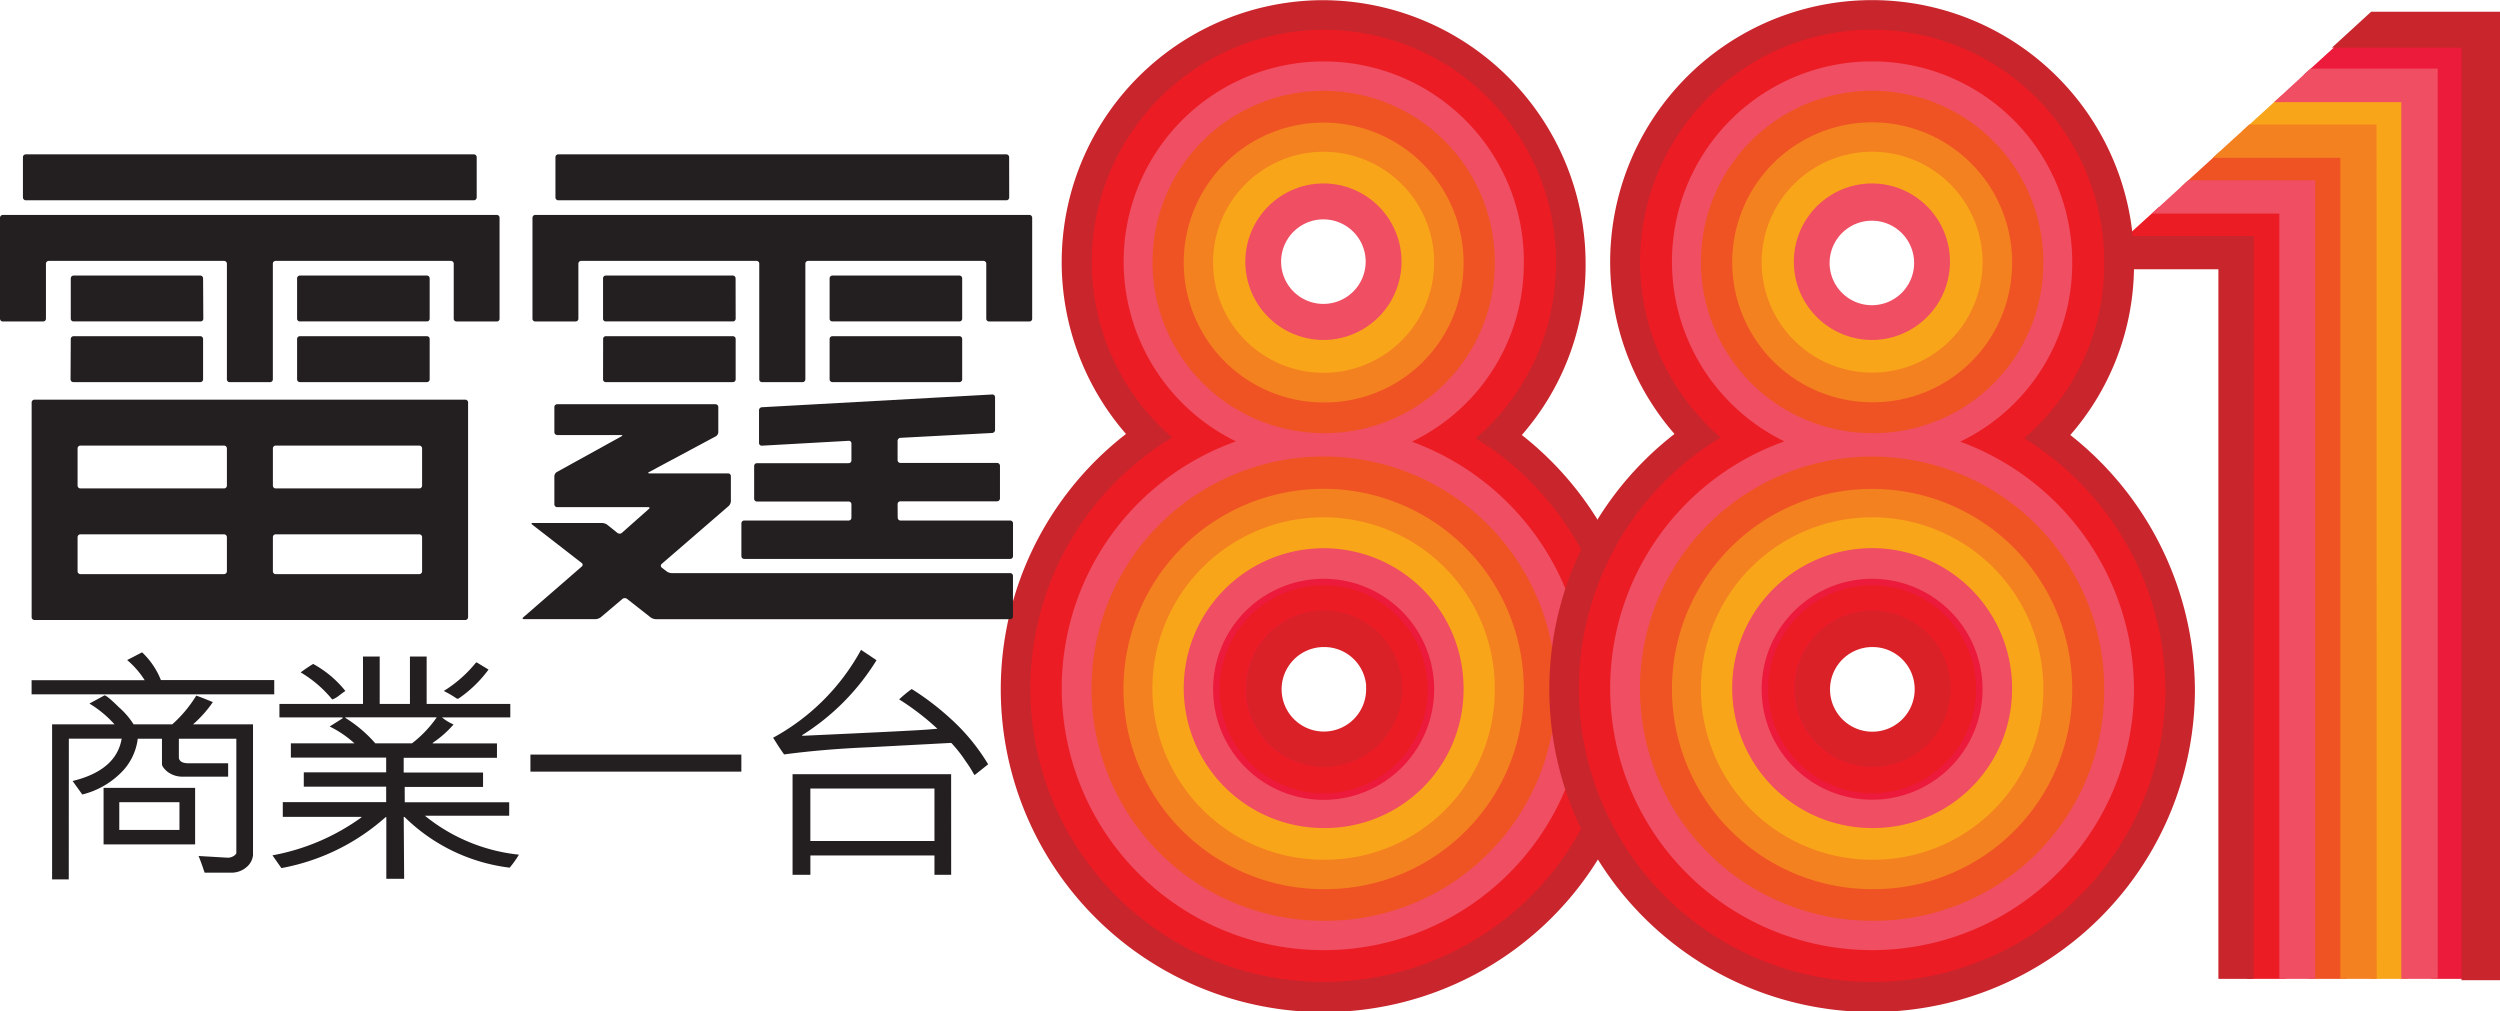 <svg xmlns="http://www.w3.org/2000/svg" width="64.642" height="26.154" viewBox="0 0 64.642 26.154">
  <g id="Group_4" data-name="Group 4" transform="translate(-669.497 -483.164)">
    <path id="Path_20" data-name="Path 20" d="M746.763,508.624h-.816V485.259h-3.174l.822-.747h3.168Z" transform="translate(-13.502 -0.233)" fill="#ec1a3b"/>
    <path id="Path_21" data-name="Path 21" d="M746.763,508.624h-.816V485.259h-3.174l.822-.747h3.168Z" transform="translate(-13.502 -0.233)" fill="none" stroke="#ec1a3b" stroke-miterlimit="3.864" stroke-width="0.167"/>
    <path id="Path_22" data-name="Path 22" d="M740.947,509.6h-.831V490.558h-3.156l.821-.746h3.166Z" transform="translate(-12.431 -1.21)" fill="#ec1c24"/>
    <path id="Path_23" data-name="Path 23" d="M740.947,509.6h-.831V490.558h-3.156l.821-.746h3.166Z" transform="translate(-12.431 -1.21)" fill="none" stroke="#ec1c24" stroke-miterlimit="3.864" stroke-width="0.167"/>
    <path id="Path_24" data-name="Path 24" d="M742.882,509.275h-.817V488.793H738.9l.821-.747h3.163Z" transform="translate(-12.788 -0.884)" fill="#ef5323"/>
    <path id="Path_25" data-name="Path 25" d="M742.882,509.275h-.817V488.793H738.9l.821-.747h3.163Z" transform="translate(-12.788 -0.884)" fill="none" stroke="#ef5323" stroke-miterlimit="3.864" stroke-width="0.167"/>
    <path id="Path_26" data-name="Path 26" d="M744.814,508.95h-.8V487.027h-3.176l.821-.747h3.158Z" transform="translate(-13.145 -0.559)" fill="#f9a51a"/>
    <path id="Path_27" data-name="Path 27" d="M744.814,508.95h-.8V487.027h-3.176l.821-.747h3.158Z" transform="translate(-13.145 -0.559)" fill="none" stroke="#f9a51a" stroke-miterlimit="3.864" stroke-width="0.167"/>
    <path id="Path_28" data-name="Path 28" d="M739.945,509.769H739.2V491.42h-3.167l.76-.693h3.156Z" transform="translate(-12.259 -1.378)" fill="#c8252c"/>
    <path id="Path_29" data-name="Path 29" d="M739.945,509.769H739.2V491.42h-3.167l.76-.693h3.156Z" transform="translate(-12.259 -1.378)" fill="none" stroke="#c8252c" stroke-miterlimit="3.864" stroke-width="0.167"/>
    <path id="Path_30" data-name="Path 30" d="M747.709,508.467h-.76V484.355h-3.167l.758-.694h3.169Z" transform="translate(-13.687 -0.076)" fill="#c8252c"/>
    <path id="Path_31" data-name="Path 31" d="M747.709,508.467h-.76V484.355h-3.167l.758-.694h3.169Z" transform="translate(-13.687 -0.076)" fill="none" stroke="#c8252c" stroke-miterlimit="3.864" stroke-width="0.235"/>
    <path id="Path_32" data-name="Path 32" d="M745.776,508.793H745v-22.67h-3.158l.759-.7h3.174Z" transform="translate(-13.33 -0.402)" fill="#ef4e63"/>
    <path id="Path_33" data-name="Path 33" d="M745.776,508.793H745v-22.67h-3.158l.759-.7h3.174Z" transform="translate(-13.33 -0.402)" fill="none" stroke="#ef4e63" stroke-miterlimit="3.864" stroke-width="0.167"/>
    <path id="Path_34" data-name="Path 34" d="M743.84,509.118h-.773v-21.23H739.9l.76-.693h3.176Z" transform="translate(-12.973 -0.727)" fill="#f48120"/>
    <path id="Path_35" data-name="Path 35" d="M743.84,509.118h-.773v-21.23H739.9l.76-.693h3.176Z" transform="translate(-12.973 -0.727)" fill="none" stroke="#f48120" stroke-miterlimit="3.864" stroke-width="0.167"/>
    <path id="Path_36" data-name="Path 36" d="M741.892,509.444h-.76V489.656h-3.166l.76-.694h3.166Z" transform="translate(-12.616 -1.053)" fill="#ef4e63"/>
    <path id="Path_37" data-name="Path 37" d="M741.892,509.444h-.76V489.656h-3.166l.76-.694h3.166Z" transform="translate(-12.616 -1.053)" fill="none" stroke="#ef4e63" stroke-miterlimit="3.864" stroke-width="0.167"/>
    <path id="Path_38" data-name="Path 38" d="M716.276,490a6.585,6.585,0,0,1-1.687,4.423,8.352,8.352,0,0,1,3.26,6.623,8.264,8.264,0,1,1-13.251-6.649,6.688,6.688,0,0,1,4.987-11.145A6.73,6.73,0,0,1,716.276,490m-.771-.007a5.823,5.823,0,0,1-2.13,4.522,7.588,7.588,0,0,1,3.711,6.524,7.5,7.5,0,1,1-11.276-6.542,5.917,5.917,0,1,1,9.7-4.5" transform="translate(-5.864 0)" fill="#c8252c" fill-rule="evenodd"/>
    <path id="Path_39" data-name="Path 39" d="M716.276,490a6.585,6.585,0,0,1-1.687,4.423,8.352,8.352,0,0,1,3.26,6.623,8.264,8.264,0,1,1-13.251-6.649,6.688,6.688,0,0,1,4.987-11.145A6.73,6.73,0,0,1,716.276,490Zm-.771-.007a5.823,5.823,0,0,1-2.13,4.522,7.588,7.588,0,0,1,3.711,6.524,7.5,7.5,0,1,1-11.276-6.542,5.917,5.917,0,1,1,9.7-4.5Z" transform="translate(-5.864 0)" fill="none" stroke="#c8252c" stroke-miterlimit="3.864" stroke-width="0.167"/>
    <path id="Path_40" data-name="Path 40" d="M715.678,490.158a5.819,5.819,0,0,1-2.131,4.522,7.589,7.589,0,0,1,3.711,6.526,7.5,7.5,0,1,1-11.275-6.544,5.918,5.918,0,1,1,9.7-4.5m-.827-.008a5.019,5.019,0,0,1-3.037,4.625,6.765,6.765,0,0,1,4.635,6.422,6.69,6.69,0,0,1-13.38-.055,6.7,6.7,0,0,1,4.646-6.37,5.092,5.092,0,1,1,7.136-4.622" transform="translate(-6.036 -0.173)" fill="#ec1c24" fill-rule="evenodd"/>
    <path id="Path_41" data-name="Path 41" d="M715.678,490.158a5.819,5.819,0,0,1-2.131,4.522,7.589,7.589,0,0,1,3.711,6.526,7.5,7.5,0,1,1-11.275-6.544,5.918,5.918,0,1,1,9.7-4.5Zm-.827-.008a5.019,5.019,0,0,1-3.037,4.625,6.765,6.765,0,0,1,4.635,6.422,6.69,6.69,0,0,1-13.38-.055,6.7,6.7,0,0,1,4.646-6.37,5.092,5.092,0,1,1,7.136-4.622Z" transform="translate(-6.036 -0.173)" fill="none" stroke="#ec1c24" stroke-miterlimit="3.864" stroke-width="0.167"/>
    <path id="Path_42" data-name="Path 42" d="M715.034,490.328A5.021,5.021,0,0,1,712,494.953a6.764,6.764,0,0,1,4.634,6.422,6.69,6.69,0,1,1-8.734-6.427,5.091,5.091,0,1,1,7.136-4.62m-.75,0a4.342,4.342,0,1,1-4.343-4.381,4.37,4.37,0,0,1,4.343,4.381m1.578,11.046a5.919,5.919,0,1,1-5.921-5.968,5.953,5.953,0,0,1,5.921,5.968" transform="translate(-6.22 -0.359)" fill="#ef4e63" fill-rule="evenodd"/>
    <path id="Path_43" data-name="Path 43" d="M715.034,490.328A5.021,5.021,0,0,1,712,494.953a6.764,6.764,0,0,1,4.634,6.422,6.69,6.69,0,1,1-8.734-6.427,5.091,5.091,0,1,1,7.136-4.62Zm-.75,0a4.342,4.342,0,1,1-4.343-4.381A4.37,4.37,0,0,1,714.283,490.323Zm1.578,11.046a5.919,5.919,0,1,1-5.921-5.968A5.953,5.953,0,0,1,715.861,501.369Z" transform="translate(-6.22 -0.359)" fill="none" stroke="#ef4e63" stroke-miterlimit="3.864" stroke-width="0.167"/>
    <path id="Path_44" data-name="Path 44" d="M716.035,501.55a5.919,5.919,0,1,0-5.921,5.869,5.87,5.87,0,0,0,5.921-5.869m-.827-.007a5.092,5.092,0,1,0-5.094,5.047,5.047,5.047,0,0,0,5.094-5.047m-.75-11.039a4.342,4.342,0,1,0-4.343,4.306,4.307,4.307,0,0,0,4.343-4.306m-.806-.008A3.535,3.535,0,1,0,710.114,494a3.506,3.506,0,0,0,3.537-3.505" transform="translate(-6.394 -0.53)" fill="#ef5323" fill-rule="evenodd"/>
    <path id="Path_45" data-name="Path 45" d="M716.035,501.55a5.919,5.919,0,1,0-5.921,5.869A5.87,5.87,0,0,0,716.035,501.55Zm-.827-.007a5.092,5.092,0,1,0-5.094,5.047A5.047,5.047,0,0,0,715.208,501.544Zm-.75-11.039a4.342,4.342,0,1,0-4.343,4.306A4.307,4.307,0,0,0,714.458,490.5Zm-.806-.008A3.535,3.535,0,1,0,710.114,494,3.506,3.506,0,0,0,713.651,490.5Z" transform="translate(-6.394 -0.53)" fill="none" stroke="#ef5323" stroke-miterlimit="3.864" stroke-width="0.167"/>
    <path id="Path_46" data-name="Path 46" d="M715.395,501.738a5.092,5.092,0,1,0-5.094,5.047,5.047,5.047,0,0,0,5.094-5.047m-.75-.007a4.342,4.342,0,1,0-4.343,4.306,4.305,4.305,0,0,0,4.343-4.306m-1.568-11.07a2.774,2.774,0,1,1-2.775-2.76,2.772,2.772,0,0,1,2.775,2.76m.76.029A3.534,3.534,0,1,0,710.3,494.2a3.5,3.5,0,0,0,3.535-3.505" transform="translate(-6.581 -0.714)" fill="#f48120" fill-rule="evenodd"/>
    <path id="Path_47" data-name="Path 47" d="M715.395,501.738a5.092,5.092,0,1,0-5.094,5.047A5.047,5.047,0,0,0,715.395,501.738Zm-.75-.007a4.342,4.342,0,1,0-4.343,4.306A4.305,4.305,0,0,0,714.644,501.732Zm-1.568-11.07a2.774,2.774,0,1,1-2.775-2.76A2.772,2.772,0,0,1,713.076,490.662Zm.76.029A3.534,3.534,0,1,0,710.3,494.2,3.5,3.5,0,0,0,713.837,490.691Z" transform="translate(-6.581 -0.714)" fill="none" stroke="#f48120" stroke-miterlimit="3.864" stroke-width="0.167"/>
    <path id="Path_48" data-name="Path 48" d="M714.814,501.887a4.343,4.343,0,1,0-4.344,4.309,4.307,4.307,0,0,0,4.344-4.309m-.807-.006a3.535,3.535,0,1,0-3.537,3.5,3.5,3.5,0,0,0,3.537-3.5M712.4,490.818a1.938,1.938,0,0,0-1.931-1.939,1.939,1.939,0,1,0,0,3.878,1.935,1.935,0,0,0,1.931-1.939m.845,0a2.774,2.774,0,1,1-2.776-2.76,2.775,2.775,0,0,1,2.776,2.76" transform="translate(-6.75 -0.886)" fill="#f9a51a" fill-rule="evenodd"/>
    <path id="Path_49" data-name="Path 49" d="M714.814,501.887a4.343,4.343,0,1,0-4.344,4.309A4.307,4.307,0,0,0,714.814,501.887Zm-.807-.006a3.535,3.535,0,1,0-3.537,3.5A3.5,3.5,0,0,0,714.007,501.882ZM712.4,490.818a1.938,1.938,0,0,0-1.931-1.939,1.939,1.939,0,1,0,0,3.878A1.935,1.935,0,0,0,712.4,490.818Zm.845,0a2.774,2.774,0,1,1-2.776-2.76A2.775,2.775,0,0,1,713.246,490.818Z" transform="translate(-6.75 -0.886)" fill="none" stroke="#f9a51a" stroke-miterlimit="3.864" stroke-width="0.167"/>
    <path id="Path_50" data-name="Path 50" d="M713.428,502.031a2.774,2.774,0,1,1-2.775-2.757,2.773,2.773,0,0,1,2.775,2.757m.76.031a3.534,3.534,0,1,0-3.535,3.5,3.5,3.5,0,0,0,3.535-3.5M711.824,491a1.176,1.176,0,1,1-2.353,0,1.176,1.176,0,0,1,2.353,0m.76,0a1.936,1.936,0,0,0-1.931-1.938,1.94,1.94,0,1,0,0,3.88A1.939,1.939,0,0,0,712.584,491" transform="translate(-6.932 -1.071)" fill="#ef4e63" fill-rule="evenodd"/>
    <path id="Path_51" data-name="Path 51" d="M713.428,502.031a2.774,2.774,0,1,1-2.775-2.757A2.773,2.773,0,0,1,713.428,502.031Zm.76.031a3.534,3.534,0,1,0-3.535,3.5A3.5,3.5,0,0,0,714.189,502.062ZM711.824,491a1.176,1.176,0,1,1-2.353,0,1.176,1.176,0,0,1,2.353,0Zm.76,0a1.936,1.936,0,0,0-1.931-1.938,1.94,1.94,0,1,0,0,3.88A1.939,1.939,0,0,0,712.584,491Z" transform="translate(-6.932 -1.071)" fill="none" stroke="#ef4e63" stroke-miterlimit="3.864" stroke-width="0.167"/>
    <path id="Path_52" data-name="Path 52" d="M713.6,504.354a2.774,2.774,0,1,1-2.775-2.76,2.773,2.773,0,0,1,2.775,2.76m-.844,0a1.938,1.938,0,0,0-1.931-1.941,1.939,1.939,0,1,0,0,3.878,1.936,1.936,0,0,0,1.931-1.937" transform="translate(-7.104 -3.38)" fill="#ec1c24" fill-rule="evenodd"/>
    <path id="Path_53" data-name="Path 53" d="M713.6,504.354a2.774,2.774,0,1,1-2.775-2.76A2.773,2.773,0,0,1,713.6,504.354Zm-.844,0a1.938,1.938,0,0,0-1.931-1.941,1.939,1.939,0,1,0,0,3.878A1.936,1.936,0,0,0,712.756,504.354Z" transform="translate(-7.104 -3.38)" fill="none" stroke="#ec1a3b" stroke-miterlimit="3.864" stroke-width="0.167"/>
    <path id="Path_54" data-name="Path 54" d="M712.959,504.539a1.94,1.94,0,0,0-1.933-1.941,1.939,1.939,0,1,0,0,3.878,1.938,1.938,0,0,0,1.933-1.937m-.764,0a1.176,1.176,0,1,1-1.17-1.163,1.17,1.17,0,0,1,1.17,1.163" transform="translate(-7.291 -3.565)" fill="#da2128" fill-rule="evenodd"/>
    <path id="Path_55" data-name="Path 55" d="M712.959,504.539a1.94,1.94,0,0,0-1.933-1.941,1.939,1.939,0,1,0,0,3.878A1.938,1.938,0,0,0,712.959,504.539Zm-.764,0a1.176,1.176,0,1,1-1.17-1.163A1.17,1.17,0,0,1,712.2,504.539Z" transform="translate(-7.291 -3.565)" fill="none" stroke="#da2128" stroke-miterlimit="3.864" stroke-width="0.167"/>
    <path id="Path_56" data-name="Path 56" d="M733.66,490a6.591,6.591,0,0,1-1.685,4.423,8.352,8.352,0,0,1,3.26,6.623,8.263,8.263,0,1,1-13.251-6.649A6.689,6.689,0,1,1,733.66,490m-.771-.007a5.831,5.831,0,0,1-2.127,4.522,7.591,7.591,0,0,1,3.71,6.524,7.5,7.5,0,1,1-11.275-6.542,5.916,5.916,0,1,1,9.692-4.5" transform="translate(-9.068 0)" fill="#c8252c" fill-rule="evenodd"/>
    <path id="Path_57" data-name="Path 57" d="M733.66,490a6.591,6.591,0,0,1-1.685,4.423,8.352,8.352,0,0,1,3.26,6.623,8.263,8.263,0,1,1-13.251-6.649A6.689,6.689,0,1,1,733.66,490Zm-.771-.007a5.831,5.831,0,0,1-2.127,4.522,7.591,7.591,0,0,1,3.71,6.524,7.5,7.5,0,1,1-11.275-6.542,5.916,5.916,0,1,1,9.692-4.5Z" transform="translate(-9.068 0)" fill="none" stroke="#c8252c" stroke-miterlimit="3.864" stroke-width="0.167"/>
    <path id="Path_58" data-name="Path 58" d="M733.061,490.158a5.827,5.827,0,0,1-2.127,4.522,7.592,7.592,0,0,1,3.711,6.526,7.5,7.5,0,1,1-11.275-6.544,5.917,5.917,0,1,1,9.692-4.5m-.827-.008a5.019,5.019,0,0,1-3.037,4.625,6.763,6.763,0,0,1,4.635,6.422,6.632,6.632,0,0,1-6.688,6.634,6.69,6.69,0,0,1-2.043-13.06,5.091,5.091,0,1,1,7.133-4.622" transform="translate(-9.24 -0.173)" fill="#ec1c24" fill-rule="evenodd"/>
    <path id="Path_59" data-name="Path 59" d="M733.061,490.158a5.827,5.827,0,0,1-2.127,4.522,7.592,7.592,0,0,1,3.711,6.526,7.5,7.5,0,1,1-11.275-6.544,5.917,5.917,0,1,1,9.692-4.5Zm-.827-.008a5.019,5.019,0,0,1-3.037,4.625,6.763,6.763,0,0,1,4.635,6.422,6.632,6.632,0,0,1-6.688,6.634,6.69,6.69,0,0,1-2.043-13.06,5.091,5.091,0,1,1,7.133-4.622Z" transform="translate(-9.24 -0.173)" fill="none" stroke="#ec1c24" stroke-miterlimit="3.864" stroke-width="0.167"/>
    <path id="Path_60" data-name="Path 60" d="M732.417,490.328a5.021,5.021,0,0,1-3.036,4.625,6.762,6.762,0,0,1,4.634,6.422,6.689,6.689,0,1,1-8.731-6.427,5.091,5.091,0,1,1,7.133-4.62m-.747,0a4.343,4.343,0,1,1-4.343-4.381,4.37,4.37,0,0,1,4.343,4.381m1.574,11.046a5.918,5.918,0,0,1-11.836-.051,5.918,5.918,0,1,1,11.836.051" transform="translate(-9.423 -0.359)" fill="#ef4e63" fill-rule="evenodd"/>
    <path id="Path_61" data-name="Path 61" d="M732.417,490.328a5.021,5.021,0,0,1-3.036,4.625,6.762,6.762,0,0,1,4.634,6.422,6.689,6.689,0,1,1-8.731-6.427,5.091,5.091,0,1,1,7.133-4.62Zm-.747,0a4.343,4.343,0,1,1-4.343-4.381A4.37,4.37,0,0,1,731.67,490.323Zm1.574,11.046a5.918,5.918,0,0,1-11.836-.051,5.918,5.918,0,1,1,11.836.051Z" transform="translate(-9.423 -0.359)" fill="none" stroke="#ef4e63" stroke-miterlimit="3.864" stroke-width="0.167"/>
    <path id="Path_62" data-name="Path 62" d="M733.418,501.55a5.918,5.918,0,1,0-5.917,5.869,5.868,5.868,0,0,0,5.917-5.869m-.827-.007a5.091,5.091,0,1,0-5.09,5.047,5.047,5.047,0,0,0,5.09-5.047m-.747-11.039a4.343,4.343,0,1,0-4.343,4.306,4.307,4.307,0,0,0,4.343-4.306m-.808-.008A3.535,3.535,0,1,0,727.5,494a3.507,3.507,0,0,0,3.535-3.505" transform="translate(-9.597 -0.53)" fill="#ef5323" fill-rule="evenodd"/>
    <path id="Path_63" data-name="Path 63" d="M733.418,501.55a5.918,5.918,0,1,0-5.917,5.869A5.868,5.868,0,0,0,733.418,501.55Zm-.827-.007a5.091,5.091,0,1,0-5.09,5.047A5.047,5.047,0,0,0,732.591,501.544Zm-.747-11.039a4.343,4.343,0,1,0-4.343,4.306A4.307,4.307,0,0,0,731.844,490.5Zm-.808-.008A3.535,3.535,0,1,0,727.5,494,3.507,3.507,0,0,0,731.036,490.5Z" transform="translate(-9.597 -0.53)" fill="none" stroke="#ef5323" stroke-miterlimit="3.864" stroke-width="0.167"/>
    <path id="Path_64" data-name="Path 64" d="M732.778,501.738a5.091,5.091,0,1,0-5.09,5.047,5.047,5.047,0,0,0,5.09-5.047m-.747-.007a4.343,4.343,0,1,0-4.343,4.306,4.305,4.305,0,0,0,4.343-4.306m-1.571-11.07a2.772,2.772,0,1,1-2.772-2.76,2.772,2.772,0,0,1,2.772,2.76m.764.029a3.535,3.535,0,1,0-3.536,3.505,3.507,3.507,0,0,0,3.536-3.505" transform="translate(-9.784 -0.714)" fill="#f48120" fill-rule="evenodd"/>
    <path id="Path_65" data-name="Path 65" d="M732.778,501.738a5.091,5.091,0,1,0-5.09,5.047A5.047,5.047,0,0,0,732.778,501.738Zm-.747-.007a4.343,4.343,0,1,0-4.343,4.306A4.305,4.305,0,0,0,732.031,501.732Zm-1.571-11.07a2.772,2.772,0,1,1-2.772-2.76A2.772,2.772,0,0,1,730.46,490.662Zm.764.029a3.535,3.535,0,1,0-3.536,3.505A3.507,3.507,0,0,0,731.223,490.691Z" transform="translate(-9.784 -0.714)" fill="none" stroke="#f48120" stroke-miterlimit="3.864" stroke-width="0.167"/>
    <path id="Path_66" data-name="Path 66" d="M732.2,501.887a4.343,4.343,0,1,0-4.343,4.309,4.307,4.307,0,0,0,4.343-4.309m-.808-.006a3.535,3.535,0,1,0-3.535,3.5,3.506,3.506,0,0,0,3.535-3.5m-1.606-11.064a1.938,1.938,0,0,0-1.929-1.939,1.939,1.939,0,1,0,0,3.878,1.936,1.936,0,0,0,1.929-1.939m.843,0a2.772,2.772,0,1,1-2.772-2.76,2.774,2.774,0,0,1,2.772,2.76" transform="translate(-9.953 -0.886)" fill="#f9a51a" fill-rule="evenodd"/>
    <path id="Path_67" data-name="Path 67" d="M732.2,501.887a4.343,4.343,0,1,0-4.343,4.309A4.307,4.307,0,0,0,732.2,501.887Zm-.808-.006a3.535,3.535,0,1,0-3.535,3.5A3.506,3.506,0,0,0,731.392,501.882Zm-1.606-11.064a1.938,1.938,0,0,0-1.929-1.939,1.939,1.939,0,1,0,0,3.878A1.936,1.936,0,0,0,729.786,490.818Zm.843,0a2.772,2.772,0,1,1-2.772-2.76A2.774,2.774,0,0,1,730.629,490.818Z" transform="translate(-9.953 -0.886)" fill="none" stroke="#f9a51a" stroke-miterlimit="3.864" stroke-width="0.167"/>
    <path id="Path_68" data-name="Path 68" d="M730.812,502.031a2.772,2.772,0,1,1-2.772-2.757,2.773,2.773,0,0,1,2.772,2.757m.763.031a3.535,3.535,0,1,0-3.535,3.5,3.506,3.506,0,0,0,3.535-3.5M729.209,491a1.176,1.176,0,1,1-2.351,0,1.176,1.176,0,0,1,2.351,0m.76,0a1.937,1.937,0,0,0-1.929-1.938,1.94,1.94,0,1,0,0,3.88A1.939,1.939,0,0,0,729.969,491" transform="translate(-10.136 -1.071)" fill="#ef4e63" fill-rule="evenodd"/>
    <path id="Path_69" data-name="Path 69" d="M730.812,502.031a2.772,2.772,0,1,1-2.772-2.757A2.773,2.773,0,0,1,730.812,502.031Zm.763.031a3.535,3.535,0,1,0-3.535,3.5A3.506,3.506,0,0,0,731.575,502.062ZM729.209,491a1.176,1.176,0,1,1-2.351,0,1.176,1.176,0,0,1,2.351,0Zm.76,0a1.937,1.937,0,0,0-1.929-1.938,1.94,1.94,0,1,0,0,3.88A1.939,1.939,0,0,0,729.969,491Z" transform="translate(-10.136 -1.071)" fill="none" stroke="#ef4e63" stroke-miterlimit="3.864" stroke-width="0.167"/>
    <path id="Path_70" data-name="Path 70" d="M730.984,504.354a2.772,2.772,0,1,1-2.772-2.76,2.772,2.772,0,0,1,2.772,2.76m-.843,0a1.939,1.939,0,0,0-1.929-1.941,1.939,1.939,0,1,0,0,3.878,1.937,1.937,0,0,0,1.929-1.937" transform="translate(-10.308 -3.38)" fill="#ec1c24" fill-rule="evenodd"/>
    <path id="Path_71" data-name="Path 71" d="M730.984,504.354a2.772,2.772,0,1,1-2.772-2.76A2.772,2.772,0,0,1,730.984,504.354Zm-.843,0a1.939,1.939,0,0,0-1.929-1.941,1.939,1.939,0,1,0,0,3.878A1.937,1.937,0,0,0,730.141,504.354Z" transform="translate(-10.308 -3.38)" fill="none" stroke="#ec1a3b" stroke-miterlimit="3.864" stroke-width="0.167"/>
    <path id="Path_72" data-name="Path 72" d="M730.345,504.539a1.939,1.939,0,0,0-1.932-1.941,1.939,1.939,0,1,0,0,3.878,1.937,1.937,0,0,0,1.932-1.937m-.762,0a1.178,1.178,0,1,1-1.17-1.163,1.172,1.172,0,0,1,1.17,1.163" transform="translate(-10.495 -3.565)" fill="#da2128" fill-rule="evenodd"/>
    <path id="Path_73" data-name="Path 73" d="M730.345,504.539a1.939,1.939,0,0,0-1.932-1.941,1.939,1.939,0,1,0,0,3.878A1.937,1.937,0,0,0,730.345,504.539Zm-.762,0a1.178,1.178,0,1,1-1.17-1.163A1.172,1.172,0,0,1,729.583,504.539Z" transform="translate(-10.495 -3.565)" fill="none" stroke="#da2128" stroke-miterlimit="3.864" stroke-width="0.167"/>
    <path id="Path_74" data-name="Path 74" d="M670.5,504.543h2.924a2.262,2.262,0,0,0-.453-.52l.386-.2a2,2,0,0,1,.486.717h2.931v.37H670.5Zm.961,5.152h-.431v-4.01h1.614a2.83,2.83,0,0,0-.649-.537l.39-.212c.04,0,.163.1.371.306a2,2,0,0,1,.381.443h1a3.281,3.281,0,0,0,.62-.742c.077.024.218.08.43.167a3.044,3.044,0,0,1-.513.575h1.551v3.388a.465.465,0,0,1-.163.3.594.594,0,0,1-.423.147h-.665c-.064-.193-.116-.335-.157-.431l.764.045a.3.3,0,0,0,.154-.051c.042-.032.059-.055.059-.072v-2.954h-1.486v.5c.02.091.1.135.249.135h1.025v.346h-1.2A.632.632,0,0,1,674,506.9c-.086-.078-.129-.139-.129-.185v-.658h-.626a1.485,1.485,0,0,1-.455.9,2.137,2.137,0,0,1-.979.542l-.251-.349q1.131-.276,1.269-1.095h-1.366Zm.9-2.367h2.367v1.461h-2.367Zm1.962.371h-1.556v.717h1.556Z" transform="translate(-0.186 -3.792)" fill="#231f20" fill-rule="evenodd"/>
    <path id="Path_75" data-name="Path 75" d="M681.555,507.723h2.7v.348h-2.18a4.616,4.616,0,0,0,2.432,1.007,2.6,2.6,0,0,1-.239.336,4.675,4.675,0,0,1-2.72-1.312h-.02l.011,1.6h-.461v-1.593a.038.038,0,0,0-.02,0,5.548,5.548,0,0,1-2.693,1.316l-.231-.33a5.656,5.656,0,0,0,2.3-.981V508.1h-2.033v-.38h2.673v-.4h-2.13v-.371h2.13v-.381h-2.464V506.2h1.645a2.748,2.748,0,0,0-.642-.436l.334-.21v-.025h-1.633v-.349h2.161v-1.225h.432v1.225h.782v-1.225h.432v1.225h2.163v.349h-1.767a1.2,1.2,0,0,0,.3.182,2.715,2.715,0,0,1-.54.476v.014h1.662v.373h-2.412v.381h2.052v.371h-2.026Zm-.761-1.524h.948a2.986,2.986,0,0,0,.64-.672h-2.363v.015a3.392,3.392,0,0,1,.775.658m2.6-2.09h.027l.3.182a3.2,3.2,0,0,1-.781.753l-.035,0a3.021,3.021,0,0,0-.341-.2,3.3,3.3,0,0,0,.828-.729m-4.208.029a2.752,2.752,0,0,1,.835.7c-.024.016-.073.05-.148.107a.59.59,0,0,1-.192.113,3.052,3.052,0,0,0-.816-.7,3.809,3.809,0,0,1,.321-.217" transform="translate(-1.592 -3.815)" fill="#231f20" fill-rule="evenodd"/>
    <rect id="Rectangle_12" data-name="Rectangle 12" width="5.454" height="0.441" transform="translate(683.212 502.675)" fill="#231f20"/>
    <path id="Path_76" data-name="Path 76" d="M699.565,506.7l-.348.277c-.011,0-.02-.013-.034-.038a3,3,0,0,0-.2-.314,3.47,3.47,0,0,0-.374-.476l-2.132.113c-.826.035-1.555.1-2.19.185-.033-.045-.081-.113-.147-.214s-.107-.174-.139-.217a5.683,5.683,0,0,0,2.275-2.273l.4.268a6,6,0,0,1-1.928,1.941l.014.013q2.931-.133,3.271-.164l.217-.018a6.646,6.646,0,0,0-.989-.759,3.164,3.164,0,0,1,.325-.268l.037.023a6.892,6.892,0,0,1,.939.717,5.179,5.179,0,0,1,1,1.206m-.956,2.857h-.432v-.5h-3.208v.5h-.461v-2.6h4.1Zm-.432-2.23h-3.209v1.356h3.209Z" transform="translate(-4.515 -3.776)" fill="#231f20" fill-rule="evenodd"/>
    <path id="Path_77" data-name="Path 77" d="M676.623,494.38h-6.235a.074.074,0,0,0-.073.073v5.552a.073.073,0,0,0,.073.072h11.141a.071.071,0,0,0,.071-.072v-5.552a.073.073,0,0,0-.071-.073h-4.906Zm-1.259,4.438a.074.074,0,0,1-.073.073h-3.717a.074.074,0,0,1-.071-.073v-.883a.074.074,0,0,1,.071-.073h3.717a.074.074,0,0,1,.073.073Zm0-2.215a.074.074,0,0,1-.073.072h-3.717a.073.073,0,0,1-.071-.072v-.965a.073.073,0,0,1,.071-.07h3.717a.074.074,0,0,1,.073.07Zm5.047,2.215a.073.073,0,0,1-.071.073h-3.717a.072.072,0,0,1-.07-.073v-.883a.072.072,0,0,1,.07-.073h3.717a.073.073,0,0,1,.071.073Zm0-2.215a.072.072,0,0,1-.071.072h-3.717a.072.072,0,0,1-.07-.072v-.965a.072.072,0,0,1,.07-.07h3.717a.072.072,0,0,1,.071.07Zm1.412-8.493a.074.074,0,0,0-.073-.073H670.163a.074.074,0,0,0-.073.073v1.042a.075.075,0,0,0,.073.073H681.75a.075.075,0,0,0,.073-.073Zm-1.216,3.134a.073.073,0,0,0-.072-.073h-3.284a.073.073,0,0,0-.072.073v1.043a.071.071,0,0,0,.072.07h3.284a.07.07,0,0,0,.072-.07Zm-3.428,2.61a.072.072,0,0,0,.072.072h3.284a.071.071,0,0,0,.072-.072v-1.043a.071.071,0,0,0-.072-.072h-3.284a.072.072,0,0,0-.072.072Zm-5.858,0a.072.072,0,0,0,.073.072h3.282a.071.071,0,0,0,.072-.072v-1.043a.071.071,0,0,0-.072-.072H671.4a.072.072,0,0,0-.073.072Zm9.98-4.251H669.569a.075.075,0,0,0-.072.072v2.613a.072.072,0,0,0,.072.07h1.046a.071.071,0,0,0,.07-.07v-1.424a.073.073,0,0,1,.073-.072h4.533a.073.073,0,0,1,.073.072v2.991a.071.071,0,0,0,.072.072h1.043a.073.073,0,0,0,.073-.072v-2.991a.071.071,0,0,1,.07-.072h4.534a.073.073,0,0,1,.073.072v1.424a.07.07,0,0,0,.072.07h1.044a.068.068,0,0,0,.069-.07v-2.613a.072.072,0,0,0-.069-.072Zm-6.553,1.641a.073.073,0,0,0-.072-.073H671.4a.073.073,0,0,0-.073.073v1.043a.07.07,0,0,0,.073.07h3.282a.07.07,0,0,0,.072-.07Z" transform="translate(0 -0.882)" fill="#231f20"/>
    <path id="Path_78" data-name="Path 78" d="M695.758,497.08a.073.073,0,0,1,.073-.072h2.5a.075.075,0,0,0,.074-.07v-.849a.074.074,0,0,0-.074-.073h-2.5a.073.073,0,0,1-.073-.073v-.5a.079.079,0,0,1,.072-.076l2.375-.126a.078.078,0,0,0,.073-.077v-.848a.069.069,0,0,0-.073-.07l-5.956.33a.078.078,0,0,0-.074.075v.852a.069.069,0,0,0,.074.067l2.243-.126a.066.066,0,0,1,.072.069v.436a.071.071,0,0,1-.072.073h-2.371a.073.073,0,0,0-.072.073v.849a.073.073,0,0,0,.072.07h2.371a.07.07,0,0,1,.072.072v.346a.071.071,0,0,1-.072.073h-2.7a.073.073,0,0,0-.073.072v.851a.072.072,0,0,0,.073.07h6.878a.071.071,0,0,0,.072-.07v-.851a.072.072,0,0,0-.072-.072h-2.836a.073.073,0,0,1-.073-.073Zm-6.1,1.641a.061.061,0,0,1,0-.094l1.735-1.5a.19.19,0,0,0,.054-.12v-.65a.072.072,0,0,0-.073-.071h-2.03c-.042,0-.045-.018-.011-.035l1.724-.923a.133.133,0,0,0,.065-.108v-.65a.073.073,0,0,0-.073-.072h-4.093a.073.073,0,0,0-.073.072v.65a.076.076,0,0,0,.073.075h1.653c.039,0,.042.016.009.033l-1.671.923a.136.136,0,0,0-.064.106v.73a.073.073,0,0,0,.073.072h2.352c.04,0,.048.02.018.047l-.7.62a.094.094,0,0,1-.112,0l-.268-.215a.245.245,0,0,0-.129-.042h-1.791c-.04,0-.045.019-.015.042l1.28.993a.056.056,0,0,1,0,.091l-1.512,1.313c-.029.025-.022.047.018.047h1.854a.254.254,0,0,0,.129-.046l.567-.48a.1.1,0,0,1,.113,0l.615.483a.252.252,0,0,0,.129.044h9.165a.072.072,0,0,0,.072-.071v-1.049a.071.071,0,0,0-.072-.071h-8.754a.241.241,0,0,1-.13-.046Zm8.46-9.118H686.389a.074.074,0,0,0-.072.072v2.613a.07.07,0,0,0,.072.07h1.043a.071.071,0,0,0,.072-.07v-1.424a.072.072,0,0,1,.073-.072h4.533a.07.07,0,0,1,.071.072v2.991a.072.072,0,0,0,.073.072H693.3a.073.073,0,0,0,.073-.072v-2.991a.072.072,0,0,1,.073-.072h4.535a.072.072,0,0,1,.07.072v1.424a.07.07,0,0,0,.072.07h1.043a.07.07,0,0,0,.072-.07v-2.613a.073.073,0,0,0-.072-.072Zm.524-1.493a.074.074,0,0,0-.073-.073H686.984a.073.073,0,0,0-.073.073v1.042a.074.074,0,0,0,.073.073h11.587a.075.075,0,0,0,.073-.073Zm-10.5,5.744a.069.069,0,0,0,.07.072H691.5a.071.071,0,0,0,.071-.072v-1.043a.071.071,0,0,0-.071-.072h-3.286a.069.069,0,0,0-.07.072Zm3.427-2.61a.073.073,0,0,0-.071-.073h-3.286a.07.07,0,0,0-.07.073v1.043a.068.068,0,0,0,.07.07H691.5a.07.07,0,0,0,.071-.07Zm5.859,0a.073.073,0,0,0-.072-.073h-3.283a.073.073,0,0,0-.073.073v1.043a.07.07,0,0,0,.073.07h3.283a.07.07,0,0,0,.072-.07ZM694,493.854a.072.072,0,0,0,.073.072h3.283a.071.071,0,0,0,.072-.072v-1.043a.071.071,0,0,0-.072-.072h-3.283a.072.072,0,0,0-.073.072Z" transform="translate(-3.052 -0.882)" fill="#231f20"/>
  </g>
</svg>
